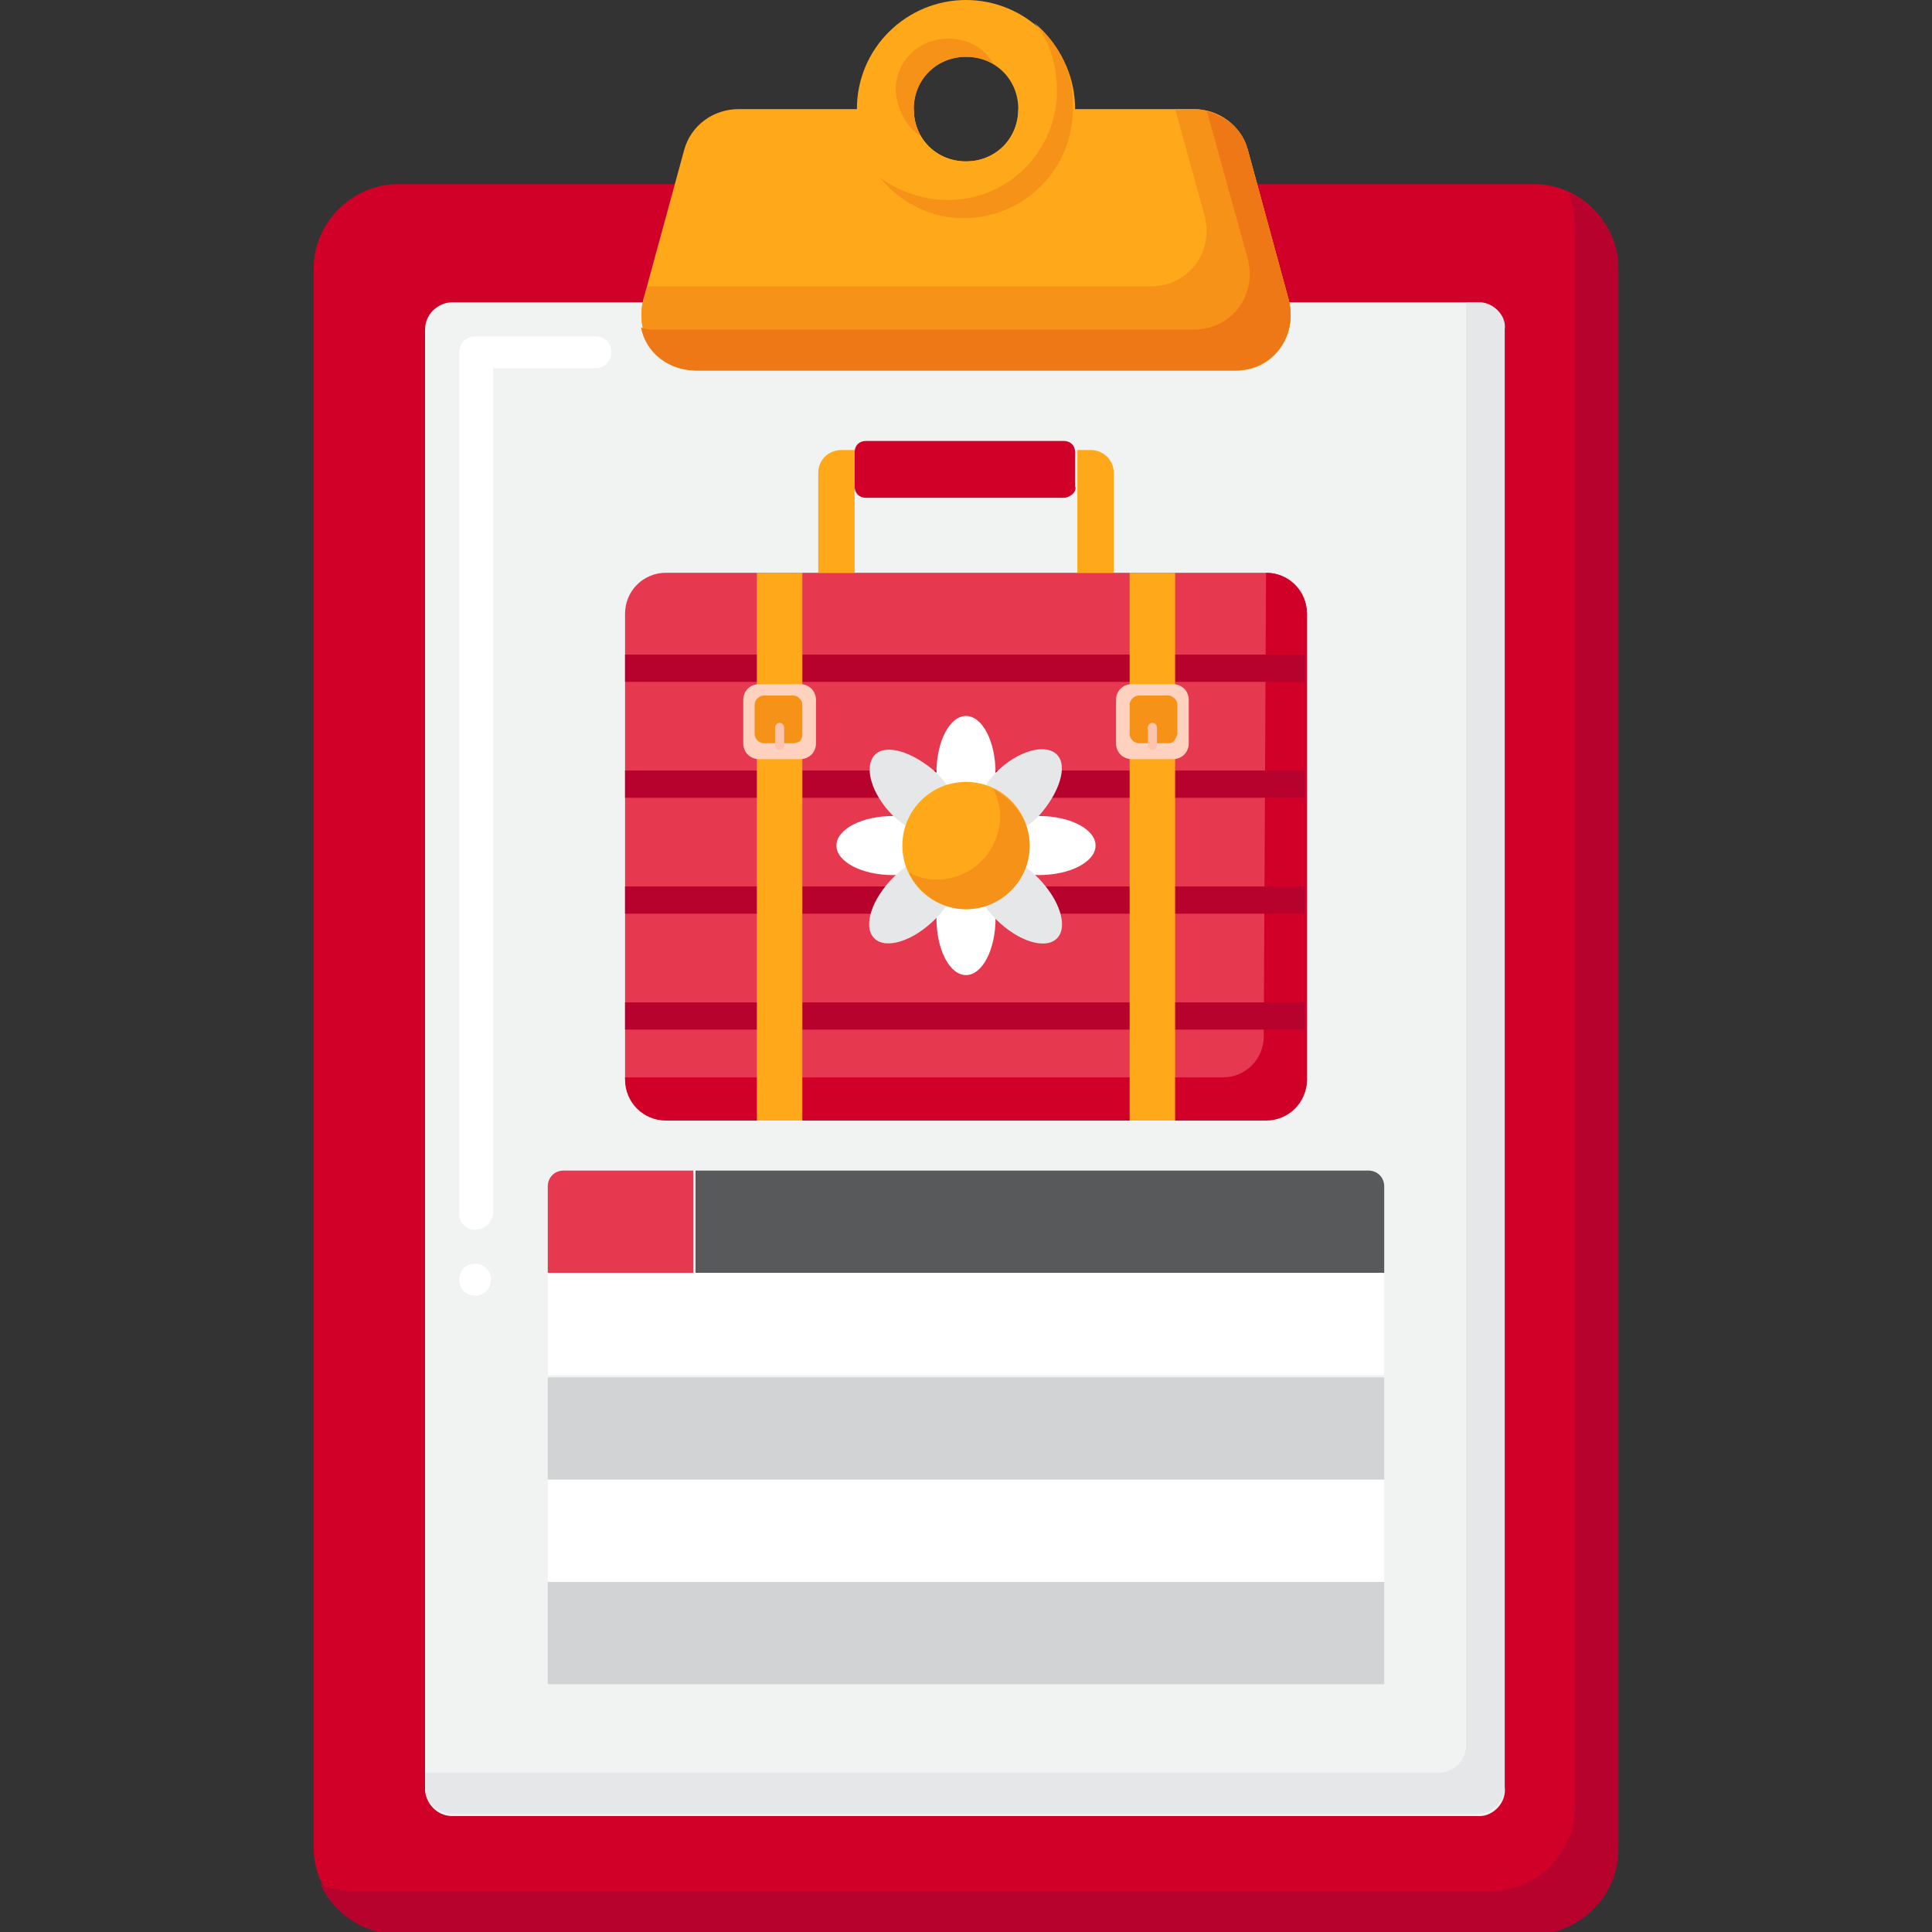 <svg xmlns="http://www.w3.org/2000/svg" xmlns:xlink="http://www.w3.org/1999/xlink" id="Layer_1" x="0px" y="0px" width="85px" height="85px" viewBox="0 0 85 85" style="enable-background:new 0 0 85 85;" xml:space="preserve"><rect x="0" y="0" width="85" height="85" fill="#333333" stroke="none"/><style type="text/css">	.st0{fill:#D10028;}	.st1{fill:#B7022D;}	.st2{fill:#F1F2F2;}	.st3{fill:#E6E7E8;}	.st4{fill:#FFFFFF;}	.st5{fill:#FFA91A;}	.st6{fill:#F79219;}	.st7{fill:#EF7816;}	.st8{fill:#E63950;}	.st9{fill:#58595B;}	.st10{fill:#D1D3D4;}	.st11{fill:#FFD2C0;}	.st12{fill:#FCC4AE;}</style><g>	<g>		<g>			<g>				<g>					<g>						<g>							<g>								<g>									<path class="st0" d="M67.5,85h-50c-2,0-3.7-1.7-3.7-3.7V11.8c0-2,1.7-3.7,3.7-3.7h50c2,0,3.7,1.7,3.7,3.7v69.5          C71.2,83.3,69.5,85,67.5,85L67.5,85z"></path>								</g>								<g>									<path class="st1" d="M69,8.5c0.2,0.5,0.3,1,0.3,1.5v69.5c0,2-1.7,3.7-3.7,3.7h-50c-0.5,0-1.1-0.1-1.5-0.3          c0.6,1.3,1.9,2.2,3.4,2.2h50c2,0,3.7-1.7,3.7-3.7V11.8C71.2,10.3,70.3,9.1,69,8.5L69,8.5z"></path>								</g>								<g>									<path class="st2" d="M65.1,79.9H19.9c-0.7,0-1.2-0.6-1.2-1.2V14.5c0-0.7,0.6-1.2,1.2-1.2h45.1c0.7,0,1.2,0.6,1.2,1.2v64.1          C66.3,79.3,65.7,79.9,65.1,79.9z"></path>								</g>								<g>									<path class="st3" d="M65.1,13.3h-0.6v63.5c0,0.7-0.6,1.2-1.2,1.2H18.7v0.6c0,0.7,0.6,1.2,1.2,1.2h45.1          c0.7,0,1.2-0.6,1.2-1.2V14.5C66.3,13.9,65.7,13.3,65.1,13.3L65.1,13.3z"></path>								</g>								<g>									<path class="st4" d="M20.9,57c-0.4,0-0.7-0.3-0.7-0.7s0.3-0.7,0.7-0.7c0.4,0,0.7,0.3,0.7,0.7S21.3,57,20.9,57z M20.9,54.1          c-0.4,0-0.7-0.3-0.7-0.7V15.5c0-0.2,0.1-0.4,0.2-0.5c0.1-0.1,0.3-0.2,0.5-0.2h5.3c0.4,0,0.7,0.3,0.7,0.7          c0,0.4-0.3,0.7-0.7,0.7h-4.5v37.1v0C21.7,53.8,21.3,54.1,20.9,54.1L20.9,54.1z"></path>								</g>								<g>									<path class="st5" d="M56.7,13.2l-1.8-6.6c-0.3-1.1-1.3-1.8-2.4-1.8h-7.7c0,1.3-1,2.3-2.3,2.3c-1.3,0-2.3-1-2.3-2.3h-7.7          c-1.1,0-2.1,0.7-2.4,1.8l-1.8,6.6c-0.4,1.6,0.7,3.1,2.4,3.1h23.7C56,16.3,57.1,14.8,56.7,13.2z"></path>								</g>								<g>									<path class="st6" d="M56.7,13.2l-1.8-6.6c-0.3-1.1-1.3-1.8-2.4-1.8h-0.8L53,9.5c0.4,1.6-0.7,3.1-2.4,3.1H28.5l-0.2,0.6          c-0.4,1.6,0.7,3.1,2.4,3.1h23.7C56,16.3,57.1,14.8,56.7,13.2L56.7,13.2z"></path>								</g>								<g>									<g>										<path class="st7" d="M56.7,13.2l-1.8-6.6c-0.2-0.9-1-1.5-1.8-1.7l1.8,6.5c0.4,1.6-0.7,3.1-2.4,3.1H28.8           c-0.2,0-0.4,0-0.6-0.1c0.2,1.1,1.2,1.9,2.4,1.9h23.7C56,16.3,57.1,14.8,56.7,13.2L56.7,13.2z"></path>									</g>									<g>										<path class="st6" d="M40.2,5.2c0-0.1,0-0.3,0-0.4h-0.9C39.5,5,39.9,5.1,40.2,5.2z"></path>									</g>								</g>								<g>									<path class="st5" d="M42.5,0c-2.6,0-4.8,2.1-4.8,4.8c0,2.6,2.1,4.8,4.8,4.8c2.6,0,4.8-2.1,4.8-4.8S45.1,0,42.5,0z           M42.5,7.1c-1.3,0-2.3-1-2.3-2.3s1-2.3,2.3-2.3c1.3,0,2.3,1,2.3,2.3S43.8,7.1,42.5,7.1L42.5,7.1z"></path>								</g>								<g>									<g>										<path class="st6" d="M45.5,1c0.7,0.8,1,1.9,1,3c0,2.6-2.1,4.8-4.8,4.8c-1.1,0-2.2-0.4-3-1c0.9,1.1,2.2,1.8,3.7,1.8           c2.6,0,4.8-2.1,4.8-4.8C47.3,3.3,46.6,1.9,45.5,1z"></path>									</g>									<g>										<path class="st6" d="M40.5,6c-0.2-0.4-0.3-0.8-0.3-1.2c0-1.3,1-2.3,2.3-2.3c0.4,0,0.9,0.1,1.2,0.3c-0.4-0.7-1.1-1.1-2-1.1           c-1.3,0-2.3,1-2.3,2.3C39.5,4.9,39.9,5.6,40.5,6L40.5,6z"></path>									</g>								</g>							</g>						</g>					</g>				</g>				<g>					<g>						<path class="st8" d="M30.6,56h-6.5v-3.8c0-0.4,0.3-0.7,0.7-0.7h5.7V56z"></path>					</g>					<g>						<path class="st9" d="M60.9,56H30.6v-4.5h29.6c0.4,0,0.7,0.3,0.7,0.7V56z"></path>					</g>					<g>						<path class="st4" d="M24.1,56h36.8v4.5H24.1L24.1,56z"></path>					</g>					<g>						<path class="st10" d="M24.1,60.6h36.8v4.5H24.1L24.1,60.6z"></path>					</g>					<g>						<path class="st4" d="M24.1,65.1h36.8v4.5H24.1L24.1,65.1z"></path>					</g>					<g>						<path class="st10" d="M24.1,69.6h36.8v4.5H24.1L24.1,69.6z"></path>					</g>				</g>			</g>		</g>	</g>	<g>		<g>			<g>				<g>					<g>						<g>							<g>								<g>									<g>										<g>											<g>												<g>													<g>														<path class="st8" d="M55.7,49.2H29.3c-1,0-1.8-0.8-1.8-1.8V27c0-1,0.8-1.8,1.8-1.8h26.4c1,0,1.8,0.8,1.8,1.8v20.5               C57.5,48.4,56.7,49.2,55.7,49.2z"></path>													</g>												</g>											</g>										</g>									</g>								</g>							</g>						</g>						<g>							<path class="st0" d="M55.7,25.2L55.7,25.2l-0.1,20.4c0,1-0.8,1.8-1.8,1.8H27.5v0.1c0,1,0.8,1.8,1.8,1.8h26.4        c1,0,1.8-0.8,1.8-1.8V27C57.5,26,56.7,25.2,55.7,25.2L55.7,25.2z"></path>						</g>						<g>							<g>								<path class="st1" d="M27.5,28.8h29.9V30H27.5L27.5,28.8z"></path>							</g>							<g>								<path class="st1" d="M27.5,33.9h29.9v1.2H27.5L27.5,33.9z"></path>							</g>							<g>								<path class="st1" d="M27.5,39h29.9v1.2H27.5L27.5,39z"></path>							</g>							<g>								<path class="st1" d="M27.5,44.1h29.9v1.2H27.5L27.5,44.1z"></path>							</g>						</g>						<g>							<g>								<path class="st0" d="M46.8,21.9h-8.7c-0.3,0-0.5-0.2-0.5-0.5v-1.5c0-0.3,0.2-0.5,0.5-0.5h8.7c0.3,0,0.5,0.2,0.5,0.5v1.5         C47.4,21.6,47.1,21.9,46.8,21.9z"></path>							</g>						</g>						<g>							<g>								<path class="st5" d="M49,25.2h-1.6v-5.4H48c0.5,0,1,0.4,1,1V25.2z"></path>							</g>						</g>						<g>							<g>								<path class="st5" d="M36,25.2h1.6v-5.4H37c-0.5,0-1,0.4-1,1V25.2z"></path>							</g>						</g>					</g>				</g>			</g>			<g>				<g>					<path class="st5" d="M33.3,25.2h2v24.1h-2L33.3,25.2z"></path>				</g>				<g>					<path class="st5" d="M49.7,25.2h2v24.1h-2V25.2z"></path>				</g>			</g>		</g>		<g>			<g>				<g>					<g>						<ellipse class="st4" cx="42.5" cy="34" rx="1.3" ry="2.5"></ellipse>					</g>				</g>				<g>					<g>						<ellipse class="st4" cx="42.5" cy="40.4" rx="1.3" ry="2.5"></ellipse>					</g>				</g>			</g>			<g>				<g>					<g>						<ellipse class="st4" cx="45.7" cy="37.2" rx="2.5" ry="1.3"></ellipse>					</g>				</g>				<g>					<g>						<ellipse class="st4" cx="39.3" cy="37.2" rx="2.5" ry="1.3"></ellipse>					</g>				</g>			</g>			<g>				<g>					<g>						<path class="st3" d="M45.7,35.9c-1,1-2.2,1.3-2.7,0.8c-0.5-0.5-0.1-1.7,0.8-2.7c1-1,2.2-1.3,2.7-0.8       C47,33.7,46.6,34.9,45.7,35.9z"></path>					</g>				</g>				<g>					<g>													<ellipse transform="matrix(0.707 -0.707 0.707 0.707 -16.117 40.008)" class="st3" cx="40.2" cy="39.5" rx="2.5" ry="1.3"></ellipse>					</g>				</g>			</g>			<g>				<g>					<g>													<ellipse transform="matrix(0.707 -0.707 0.707 0.707 -14.797 43.196)" class="st3" cx="44.7" cy="39.5" rx="1.3" ry="2.5"></ellipse>					</g>				</g>				<g>					<g>						<path class="st3" d="M39.3,35.9c-1-1-1.3-2.2-0.8-2.7c0.5-0.5,1.7-0.1,2.7,0.8c1,1,1.3,2.2,0.8,2.7       C41.5,37.2,40.3,36.8,39.3,35.9z"></path>					</g>				</g>			</g>			<g>				<g>					<ellipse class="st5" cx="42.5" cy="37.2" rx="2.8" ry="2.8"></ellipse>				</g>			</g>			<g>				<path class="st6" d="M43.7,34.7c0.2,0.4,0.3,0.8,0.3,1.2c0,1.5-1.2,2.8-2.8,2.8c-0.4,0-0.8-0.1-1.2-0.3c0.4,0.9,1.4,1.6,2.5,1.6     c1.5,0,2.8-1.2,2.8-2.8C45.3,36.1,44.6,35.2,43.7,34.7L43.7,34.7z"></path>			</g>		</g>		<g>			<g>				<path class="st11" d="M35.2,33.4h-1.8c-0.4,0-0.7-0.3-0.7-0.7v-1.9c0-0.4,0.3-0.7,0.7-0.7h1.8c0.4,0,0.7,0.3,0.7,0.7v1.9     C35.9,33.1,35.6,33.4,35.2,33.4z"></path>			</g>			<g>				<path class="st6" d="M34.9,32.7h-1.3c-0.2,0-0.4-0.2-0.4-0.4V31c0-0.2,0.2-0.4,0.4-0.4h1.3c0.2,0,0.4,0.2,0.4,0.4v1.3     C35.3,32.6,35.1,32.7,34.9,32.7z"></path>			</g>			<g>				<path class="st12" d="M34.3,33c-0.1,0-0.2-0.1-0.2-0.2v-0.8c0-0.1,0.1-0.2,0.2-0.2s0.2,0.1,0.2,0.2v0.8     C34.5,32.9,34.4,33,34.3,33z"></path>			</g>		</g>		<g>			<g>				<path class="st11" d="M51.6,33.4h-1.8c-0.4,0-0.7-0.3-0.7-0.7v-1.9c0-0.4,0.3-0.7,0.7-0.7h1.8c0.4,0,0.7,0.3,0.7,0.7v1.9     C52.3,33.1,52,33.4,51.6,33.4z"></path>			</g>			<g>				<path class="st6" d="M51.4,32.7h-1.3c-0.2,0-0.4-0.2-0.4-0.4V31c0-0.2,0.2-0.4,0.4-0.4h1.3c0.2,0,0.4,0.2,0.4,0.4v1.3     C51.7,32.6,51.6,32.7,51.4,32.7z"></path>			</g>			<g>				<path class="st12" d="M50.7,33c-0.1,0-0.2-0.1-0.2-0.2v-0.8c0-0.1,0.1-0.2,0.2-0.2c0.1,0,0.2,0.1,0.2,0.2v0.8     C50.9,32.9,50.8,33,50.7,33z"></path>			</g>		</g>	</g></g></svg>